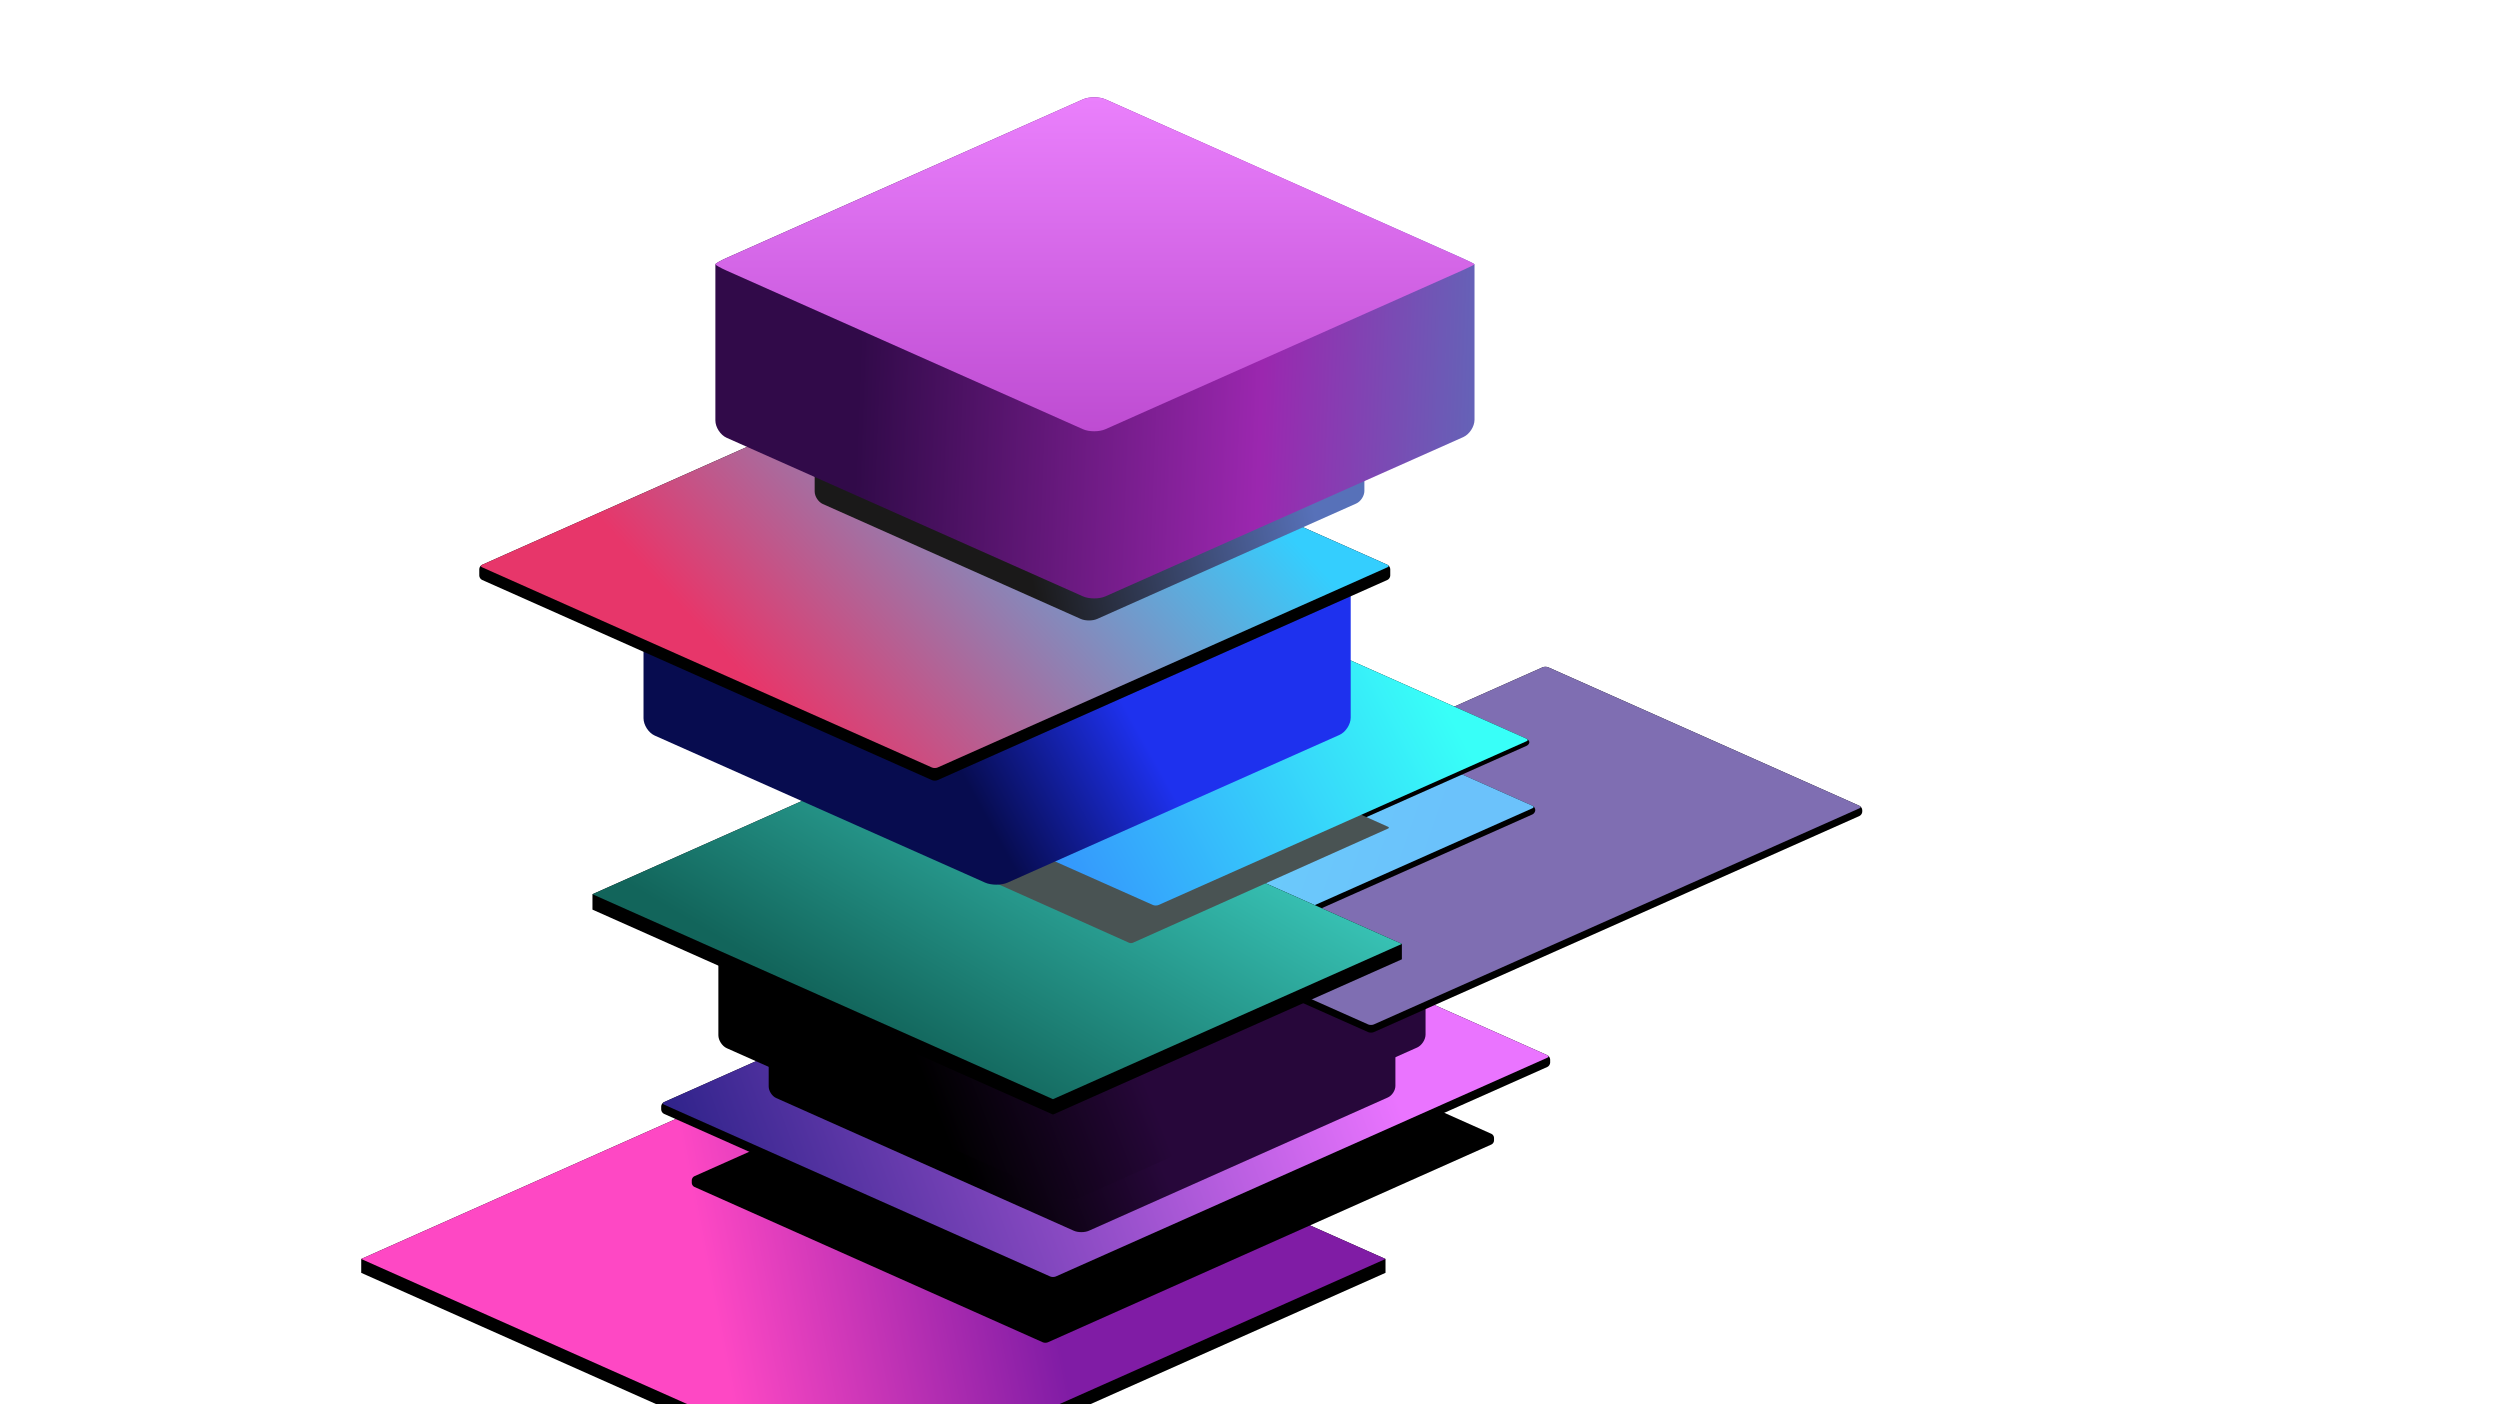 <svg width="568" height="319" viewBox="0 0 568 319" fill="none" xmlns="http://www.w3.org/2000/svg">
<g clip-path="url(#clip0_334_10309)">
<path d="M314.788 286.04L198.423 234.254L82.069 286.035V286.045V289.183V289.192L198.423 340.974L314.788 289.187V286.04Z" fill="black"/>
<path d="M198.423 234.254L82.069 286.035V286.045L198.423 337.826L314.788 286.04L198.423 234.254Z" fill="url(#paint0_linear_334_10309)"/>
<g filter="url(#filter0_d_334_10309)">
<path d="M339.443 242.234C339.443 241.886 339.183 241.486 338.866 241.344L259.687 206.034C259.369 205.893 258.85 205.893 258.533 206.034L157.747 250.979C157.43 251.121 157.171 251.521 157.171 251.869V252.501C157.171 252.849 157.43 253.249 157.747 253.391L236.927 288.701C237.244 288.842 237.763 288.842 238.08 288.701L338.866 243.756C339.183 243.614 339.443 243.214 339.443 242.866V242.234Z" fill="black"/>
</g>
<path d="M352.197 240.729C352.197 240.344 351.909 239.902 351.557 239.745L263.819 200.699C263.468 200.542 262.893 200.542 262.541 200.699L150.862 250.4C150.51 250.556 150.222 250.999 150.222 251.383V252.083C150.222 252.468 150.51 252.91 150.862 253.067L238.599 292.113C238.951 292.269 239.526 292.269 239.878 292.113L351.557 242.412C351.909 242.256 352.197 241.813 352.197 241.428V240.729Z" fill="black"/>
<path d="M150.862 250.4C150.51 250.556 150.51 250.812 150.862 250.969L238.6 290.015C238.951 290.171 239.526 290.171 239.878 290.015L351.557 240.314C351.909 240.158 351.909 239.901 351.557 239.745L263.82 200.699C263.468 200.542 262.893 200.542 262.541 200.699L150.862 250.4Z" fill="url(#paint1_linear_334_10309)"/>
<g filter="url(#filter1_d_334_10309)">
<path d="M295.133 215.483C294.199 215.899 292.669 216.581 291.734 216.998L249.851 235.671C248.916 236.088 247.386 236.088 246.452 235.671L204.568 216.998C203.633 216.581 202.104 215.899 201.169 215.483L178.811 205.515C177.876 205.098 177.112 205.595 177.112 206.62V234.036C177.112 235.061 177.877 236.24 178.811 236.656L246.452 266.813C247.386 267.23 248.916 267.23 249.851 266.813L317.801 236.518C318.736 236.102 319.501 234.922 319.501 233.898V206.482C319.501 205.457 318.736 204.96 317.801 205.377L295.133 215.483V215.483Z" fill="url(#paint2_linear_334_10309)"/>
</g>
<path d="M296.391 214.307C295.336 214.776 293.61 215.544 292.555 216.013L245.293 237.047C244.238 237.516 242.513 237.516 241.458 237.047L194.196 216.013C193.141 215.544 191.415 214.776 190.36 214.307L165.131 203.079C164.076 202.61 163.214 203.17 163.214 204.324V235.205C163.214 236.359 164.077 237.687 165.131 238.156L241.458 272.124C242.513 272.594 244.238 272.594 245.293 272.124L321.969 238.001C323.024 237.531 323.887 236.203 323.887 235.049V204.168C323.887 203.014 323.024 202.454 321.969 202.923L296.391 214.307V214.307Z" fill="url(#paint3_linear_334_10309)"/>
<path d="M351.755 151.609C351.403 151.453 350.828 151.453 350.477 151.609L278.119 183.811C277.767 183.967 277.192 184.224 276.84 184.38L240.14 200.713C239.788 200.869 239.501 201.312 239.501 201.697V202.046C239.501 202.431 239.788 202.874 240.14 203.03L310.85 234.499C311.202 234.655 311.777 234.655 312.129 234.499L422.465 185.395C422.817 185.239 423.105 184.796 423.105 184.411V184.062C423.105 183.677 422.817 183.234 422.465 183.078L351.755 151.609Z" fill="black"/>
<path d="M351.756 151.61C351.404 151.453 350.829 151.453 350.478 151.61L278.12 183.812C277.768 183.968 277.193 184.224 276.841 184.38L240.141 200.713C239.789 200.87 239.789 201.126 240.141 201.282L310.851 232.751C311.203 232.907 311.778 232.907 312.13 232.751L422.466 183.647C422.818 183.491 422.818 183.235 422.466 183.078L351.756 151.61Z" fill="#7F6EB2"/>
<path d="M288.669 156.582C288.317 156.425 287.742 156.425 287.39 156.582L183.792 202.686C183.44 202.843 183.153 203.285 183.153 203.67C183.153 204.054 183.44 204.497 183.792 204.653L243.301 231.136C243.652 231.293 244.228 231.293 244.579 231.136L348.177 185.032C348.528 184.876 348.816 184.433 348.816 184.048C348.816 183.663 348.528 183.221 348.177 183.064L288.669 156.582Z" fill="black"/>
<path d="M183.792 202.686C183.44 202.842 183.44 203.099 183.792 203.255L243.299 229.738C243.651 229.894 244.226 229.894 244.578 229.738L348.175 183.633C348.527 183.477 348.527 183.221 348.175 183.064L288.668 156.581C288.316 156.425 287.741 156.425 287.389 156.581L183.792 202.686Z" fill="url(#paint4_linear_334_10309)"/>
<path d="M318.505 214.457L278.597 196.697L213.867 167.89L177.623 184.019L134.607 203.163V203.168V206.66V206.665L239.24 253.23L318.505 217.954V214.457Z" fill="black"/>
<path d="M278.597 196.697L213.867 167.89L177.623 184.019L134.607 203.163V203.169L239.24 249.734L318.505 214.457L278.597 196.697Z" fill="url(#paint5_linear_334_10309)"/>
<path d="M347.472 168.646C347.472 168.358 347.184 167.994 346.832 167.837L263.222 130.628C262.871 130.472 262.296 130.472 261.944 130.628L178.334 167.837C177.982 167.994 177.695 168.358 177.695 168.646C177.695 168.935 177.982 169.299 178.334 169.455L261.944 206.664C262.296 206.82 262.871 206.82 263.222 206.664L346.832 169.455C347.184 169.299 347.472 168.935 347.472 168.646Z" fill="black"/>
<g filter="url(#filter2_d_334_10309)">
<path d="M257.4 142.676C257.156 142.566 256.757 142.566 256.513 142.676L198.539 168.623C198.296 168.732 198.296 168.91 198.539 169.019L256.513 194.966C256.757 195.075 257.156 195.075 257.4 194.966L315.374 169.019C315.617 168.91 315.617 168.732 315.374 168.623L257.4 142.676Z" fill="#495353"/>
</g>
<path d="M263.223 130.628C262.871 130.471 262.296 130.471 261.944 130.628L178.334 167.837C177.983 167.993 177.983 168.249 178.334 168.406L261.944 205.615C262.296 205.771 262.871 205.771 263.223 205.615L346.833 168.406C347.184 168.249 347.184 167.993 346.833 167.837L263.223 130.628Z" fill="url(#paint6_linear_334_10309)"/>
<path d="M280.024 142.712C278.617 143.338 276.316 144.362 274.91 144.987L228.926 165.452C227.52 166.078 225.219 166.078 223.813 165.452L177.829 144.987C176.423 144.362 174.122 143.338 172.715 142.712L148.765 132.053C147.358 131.427 146.208 132.174 146.208 133.713V163.195C146.208 164.733 147.359 166.504 148.765 167.13L223.813 200.529C225.219 201.155 227.52 201.155 228.926 200.529L304.324 166.975C305.731 166.349 306.881 164.578 306.881 163.039V133.557C306.881 132.018 305.73 131.271 304.324 131.897L280.024 142.712Z" fill="url(#paint7_linear_334_10309)"/>
<path d="M213.018 82.836C212.667 82.68 212.091 82.68 211.74 82.836L109.53 128.322C109.178 128.479 108.891 128.921 108.891 129.306V130.775C108.891 131.16 109.178 131.603 109.53 131.759L211.739 177.246C212.091 177.402 212.666 177.402 213.018 177.246L315.227 131.759C315.579 131.603 315.866 131.16 315.866 130.775V129.306C315.866 128.921 315.579 128.479 315.227 128.322L213.018 82.836L213.018 82.836Z" fill="black"/>
<path d="M213.018 82.836C212.666 82.68 212.091 82.68 211.74 82.836L109.53 128.322C109.178 128.479 109.178 128.735 109.53 128.891L211.739 174.378C212.091 174.535 212.666 174.535 213.018 174.378L315.227 128.891C315.579 128.735 315.579 128.479 315.227 128.322L213.018 82.836L213.018 82.836Z" fill="url(#paint8_linear_334_10309)"/>
<g filter="url(#filter3_d_334_10309)">
<path d="M250.497 48.673C249.479 48.219 247.813 48.219 246.794 48.673L188.176 74.786C187.157 75.24 186.324 75.711 186.324 75.833V101.555C186.324 102.67 187.157 103.954 188.176 104.407L246.794 130.521C247.813 130.974 249.479 130.974 250.497 130.521L309.369 104.295C310.388 103.841 311.221 102.557 311.221 101.442V75.834C311.221 75.773 310.388 75.353 309.369 74.899L250.497 48.673Z" fill="url(#paint9_linear_334_10309)"/>
</g>
<path d="M251.154 22.573C249.748 21.948 247.447 21.948 246.04 22.573L165.091 58.599C163.684 59.225 162.534 59.875 162.534 60.044V95.529C162.534 97.068 163.685 98.839 165.091 99.465L246.04 135.49C247.447 136.116 249.748 136.116 251.154 135.49L332.453 99.309C333.86 98.683 335.01 96.912 335.01 95.373V60.045C335.01 59.961 333.859 59.381 332.453 58.755L251.154 22.573Z" fill="url(#paint10_linear_334_10309)"/>
<path d="M251.154 22.573C249.748 21.948 247.447 21.948 246.04 22.573L165.091 58.599C163.684 59.225 162.534 59.875 162.534 60.044C162.534 60.213 163.685 60.864 165.091 61.489L194.943 74.775C196.35 75.401 198.651 76.425 200.057 77.051L246.041 97.515C247.447 98.141 249.748 98.141 251.154 97.515L297.138 77.051C298.544 76.425 300.845 75.401 302.252 74.775L332.454 61.334C333.86 60.708 335.011 60.128 335.011 60.044C335.011 59.961 333.86 59.38 332.454 58.755L251.154 22.573Z" fill="url(#paint11_linear_334_10309)"/>
</g>
<defs>
<filter id="filter0_d_334_10309" x="149.53" y="205.928" width="197.554" height="106.787" filterUnits="userSpaceOnUse" color-interpolation-filters="sRGB">
<feFlood flood-opacity="0" result="BackgroundImageFix"/>
<feColorMatrix in="SourceAlpha" type="matrix" values="0 0 0 0 0 0 0 0 0 0 0 0 0 0 0 0 0 0 127 0" result="hardAlpha"/>
<feOffset dy="16.268"/>
<feGaussianBlur stdDeviation="3.821"/>
<feComposite in2="hardAlpha" operator="out"/>
<feColorMatrix type="matrix" values="0 0 0 0 0 0 0 0 0 0 0 0 0 0 0 0 0 0 0.34 0"/>
<feBlend mode="normal" in2="BackgroundImageFix" result="effect1_dropShadow_334_10309"/>
<feBlend mode="normal" in="SourceGraphic" in2="effect1_dropShadow_334_10309" result="shape"/>
</filter>
<filter id="filter1_d_334_10309" x="167.992" y="205.229" width="155.699" height="81.369" filterUnits="userSpaceOnUse" color-interpolation-filters="sRGB">
<feFlood flood-opacity="0" result="BackgroundImageFix"/>
<feColorMatrix in="SourceAlpha" type="matrix" values="0 0 0 0 0 0 0 0 0 0 0 0 0 0 0 0 0 0 127 0" result="hardAlpha"/>
<feOffset dx="-2.465" dy="12.817"/>
<feGaussianBlur stdDeviation="3.328"/>
<feComposite in2="hardAlpha" operator="out"/>
<feColorMatrix type="matrix" values="0 0 0 0 0 0 0 0 0 0 0 0 0 0 0 0 0 0 0.46 0"/>
<feBlend mode="normal" in2="BackgroundImageFix" result="effect1_dropShadow_334_10309"/>
<feBlend mode="normal" in="SourceGraphic" in2="effect1_dropShadow_334_10309" result="shape"/>
</filter>
<filter id="filter2_d_334_10309" x="181.842" y="142.594" width="150.229" height="88.195" filterUnits="userSpaceOnUse" color-interpolation-filters="sRGB">
<feFlood flood-opacity="0" result="BackgroundImageFix"/>
<feColorMatrix in="SourceAlpha" type="matrix" values="0 0 0 0 0 0 0 0 0 0 0 0 0 0 0 0 0 0 127 0" result="hardAlpha"/>
<feOffset dy="19.226"/>
<feGaussianBlur stdDeviation="8.257"/>
<feComposite in2="hardAlpha" operator="out"/>
<feColorMatrix type="matrix" values="0 0 0 0 0 0 0 0 0 0 0 0 0 0 0 0 0 0 0.69 0"/>
<feBlend mode="normal" in2="BackgroundImageFix" result="effect1_dropShadow_334_10309"/>
<feBlend mode="normal" in="SourceGraphic" in2="effect1_dropShadow_334_10309" result="shape"/>
</filter>
<filter id="filter3_d_334_10309" x="175.725" y="48.332" width="143.63" height="102.001" filterUnits="userSpaceOnUse" color-interpolation-filters="sRGB">
<feFlood flood-opacity="0" result="BackgroundImageFix"/>
<feColorMatrix in="SourceAlpha" type="matrix" values="0 0 0 0 0 0 0 0 0 0 0 0 0 0 0 0 0 0 127 0" result="hardAlpha"/>
<feOffset dx="-1.232" dy="10.106"/>
<feGaussianBlur stdDeviation="4.683"/>
<feComposite in2="hardAlpha" operator="out"/>
<feColorMatrix type="matrix" values="0 0 0 0 0 0 0 0 0 0 0 0 0 0 0 0 0 0 0.79 0"/>
<feBlend mode="normal" in2="BackgroundImageFix" result="effect1_dropShadow_334_10309"/>
<feBlend mode="normal" in="SourceGraphic" in2="effect1_dropShadow_334_10309" result="shape"/>
</filter>
<linearGradient id="paint0_linear_334_10309" x1="162.884" y1="300.568" x2="237.05" y2="285.869" gradientUnits="userSpaceOnUse">
<stop stop-color="#FE48C4"/>
<stop offset="1" stop-color="#801CA5"/>
</linearGradient>
<linearGradient id="paint1_linear_334_10309" x1="312.853" y1="236.877" x2="167.506" y2="290.247" gradientUnits="userSpaceOnUse">
<stop stop-color="#EA74FF"/>
<stop offset="1" stop-color="#32248C"/>
</linearGradient>
<linearGradient id="paint2_linear_334_10309" x1="221.672" y1="251.354" x2="260.285" y2="236.332" gradientUnits="userSpaceOnUse">
<stop/>
<stop offset="1" stop-color="#27073A"/>
</linearGradient>
<linearGradient id="paint3_linear_334_10309" x1="213.496" y1="254.712" x2="257.047" y2="237.739" gradientUnits="userSpaceOnUse">
<stop/>
<stop offset="1" stop-color="#27073A"/>
</linearGradient>
<linearGradient id="paint4_linear_334_10309" x1="322.299" y1="204.005" x2="247.438" y2="177.933" gradientUnits="userSpaceOnUse">
<stop stop-color="#6BC2FB"/>
<stop offset="1" stop-color="#6BD3FB"/>
</linearGradient>
<linearGradient id="paint5_linear_334_10309" x1="258.102" y1="118.329" x2="192.024" y2="230.083" gradientUnits="userSpaceOnUse">
<stop stop-color="#50FFEF"/>
<stop offset="1" stop-color="#12655B"/>
</linearGradient>
<linearGradient id="paint6_linear_334_10309" x1="318.006" y1="141.195" x2="228.462" y2="189.486" gradientUnits="userSpaceOnUse">
<stop stop-color="#38FFF8"/>
<stop offset="1" stop-color="#348FFD"/>
</linearGradient>
<linearGradient id="paint7_linear_334_10309" x1="261.501" y1="170.988" x2="226.523" y2="190.409" gradientUnits="userSpaceOnUse">
<stop stop-color="#1E31EE"/>
<stop offset="1" stop-color="#070C4F"/>
</linearGradient>
<linearGradient id="paint8_linear_334_10309" x1="247.685" y1="72.132" x2="164.454" y2="148.577" gradientUnits="userSpaceOnUse">
<stop stop-color="#34CEFE"/>
<stop offset="1" stop-color="#E7366A"/>
</linearGradient>
<linearGradient id="paint9_linear_334_10309" x1="297.646" y1="95.353" x2="232.915" y2="108.773" gradientUnits="userSpaceOnUse">
<stop stop-color="#5771B9"/>
<stop offset="1" stop-color="#1A1919"/>
</linearGradient>
<linearGradient id="paint10_linear_334_10309" x1="347.255" y1="92.626" x2="195.07" y2="86.793" gradientUnits="userSpaceOnUse">
<stop stop-color="#5771B9"/>
<stop offset="0.399" stop-color="#9B27AF"/>
<stop offset="1" stop-color="#310A49"/>
</linearGradient>
<linearGradient id="paint11_linear_334_10309" x1="248.772" y1="22.104" x2="248.772" y2="97.984" gradientUnits="userSpaceOnUse">
<stop stop-color="#EA80FC"/>
<stop offset="1" stop-color="#BE4CD2"/>
</linearGradient>
<clipPath id="clip0_334_10309">
<rect width="568" height="340" fill="white" transform="translate(0 -21)"/>
</clipPath>
</defs>
</svg>

